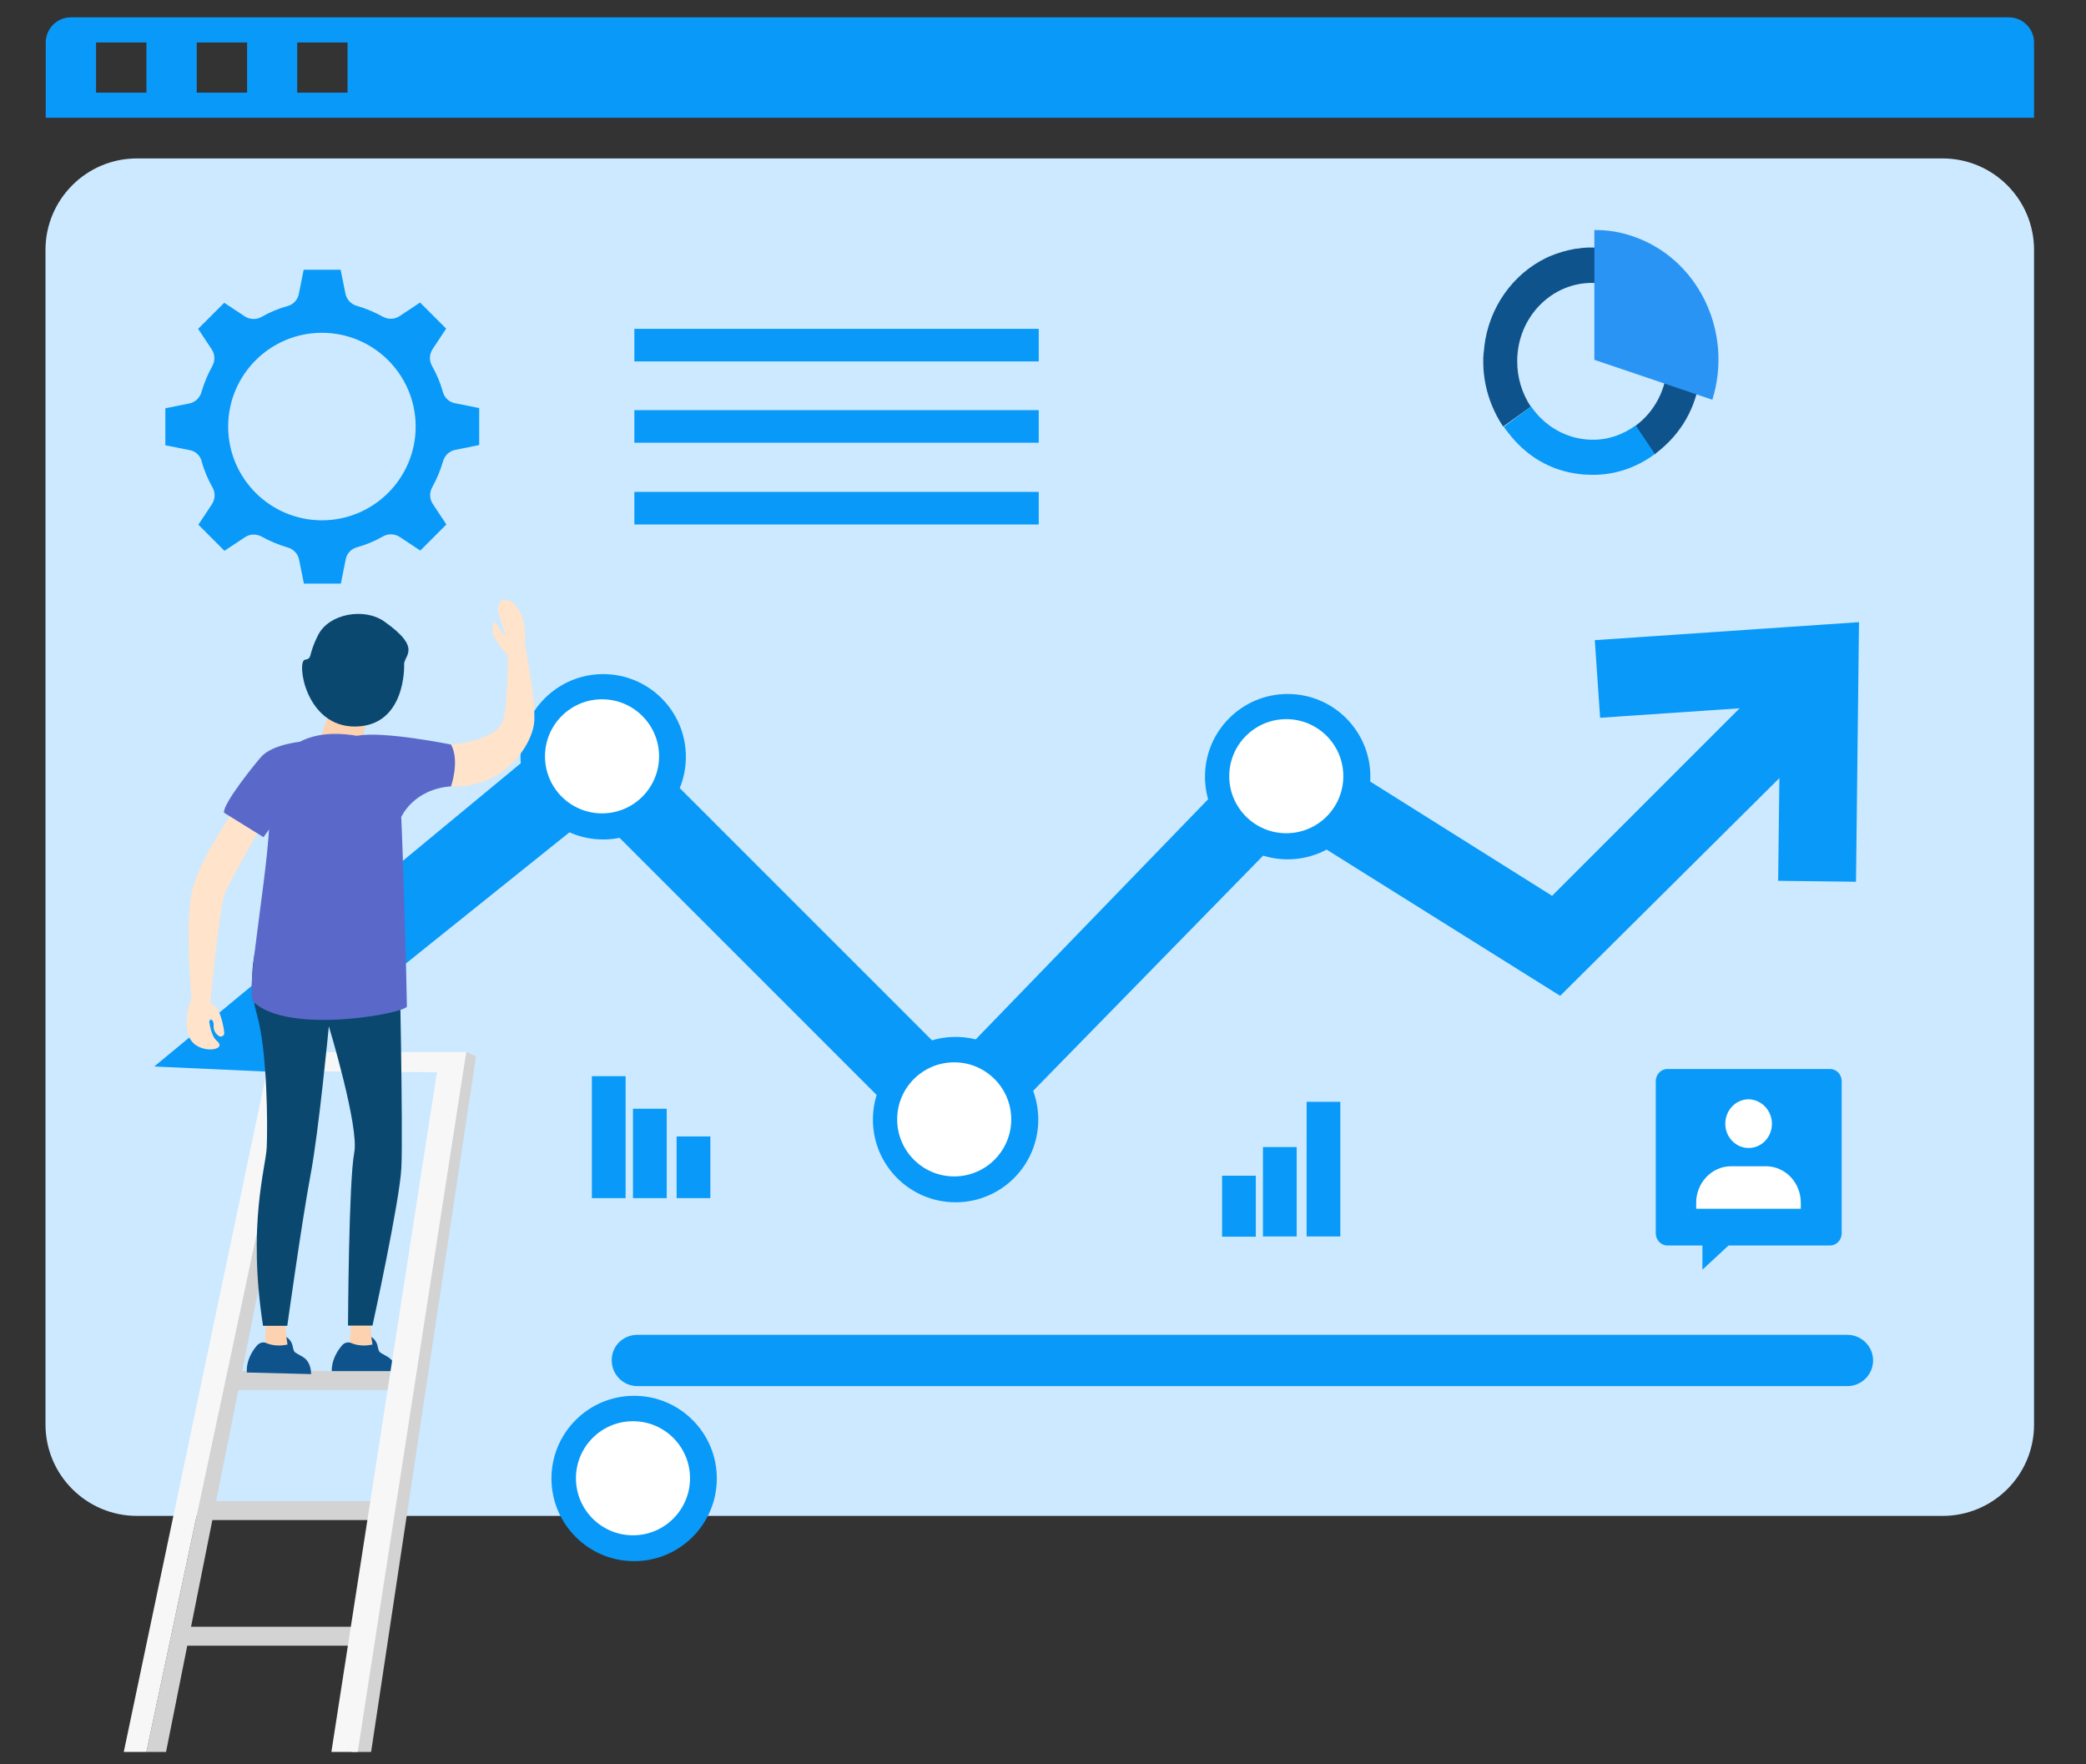 <?xml version="1.0" encoding="utf-8"?>
<!-- Generator: Adobe Illustrator 24.0.0, SVG Export Plug-In . SVG Version: 6.00 Build 0)  -->
<svg version="1.1" id="央铋_14" xmlns="http://www.w3.org/2000/svg" xmlns:xlink="http://www.w3.org/1999/xlink" x="0px" y="0px"
	 viewBox="0 0 903.3 764" style="enable-background:new 0 0 903.3 764;" xml:space="preserve">
<rect x="0" y="0" width="903.3" height="764" fill="#333333" stroke="none"/>
<style type="text/css">
	.st0{fill:#CCE9FF;}
	.st1{opacity:0.5;fill:#A6D2FF;}
	.st2{fill:#5AA0D6;}
	.st3{fill:#F56132;}
	.st4{fill:#093F68;}
	.st5{fill:#FFBC0E;}
	.st6{fill:#4B76A3;}
	.st7{fill:#DFEAEF;}
	.st8{fill:#24285B;}
	.st9{opacity:7.000000e-02;fill:#FFFFFF;enable-background:new    ;}
	.st10{fill:#0899F9;}
	.st11{fill:#FFFFFF;}
	.st12{fill:url(#SVGID_1_);}
	.st13{fill:#473F47;}
	.st14{fill:#F2F8FF;}
	.st15{fill:#FFD200;}
	.st16{opacity:0.52;}
	.st17{fill:#AACEF4;}
	.st18{fill:#FDD247;}
	.st19{fill:#F7F6F1;}
	.st20{fill:#FDF592;}
	.st21{fill:#A4BA49;}
	.st22{fill:#7DA123;}
	.st23{opacity:0.65;fill:#A2D1EB;}
	.st24{fill:#003A76;}
	.st25{fill:#E0F4FF;}
	.st26{fill:#508DBF;}
	.st27{fill:#0F598C;}
	.st28{fill:url(#SVGID_2_);}
	.st29{opacity:0.55;}
	.st30{opacity:0.45;}
	.st31{opacity:0.8;}
	.st32{opacity:0.7;}
	.st33{opacity:0.9;}
	.st34{opacity:0.5;}
	.st35{fill:#DCCEC3;}
	.st36{fill:#A2D1EB;}
	.st37{fill:#E03F60;}
	.st38{opacity:0.55;fill:#5AA0D6;}
	.st39{fill:#E1F0F7;}
	.st40{fill:#C4E2FF;}
	.st41{fill:url(#SVGID_3_);}
	.st42{fill:#B3CB51;}
	.st43{fill:#C6E05A;}
	.st44{fill:url(#SVGID_4_);}
	.st45{fill:url(#SVGID_5_);}
	.st46{fill:url(#SVGID_6_);}
	.st47{fill:url(#SVGID_7_);}
	.st48{fill:url(#SVGID_8_);}
	.st49{fill:url(#SVGID_9_);}
	.st50{fill:url(#SVGID_10_);}
	.st51{fill:url(#SVGID_11_);}
	.st52{fill:url(#SVGID_12_);}
	.st53{fill:url(#SVGID_13_);}
	.st54{fill:url(#SVGID_14_);}
	.st55{fill:url(#SVGID_15_);}
	.st56{fill:url(#SVGID_16_);}
	.st57{fill:url(#SVGID_17_);}
	.st58{fill:url(#SVGID_18_);}
	.st59{fill:url(#SVGID_19_);}
	.st60{clip-path:url(#SVGID_21_);}
	.st61{fill:url(#SVGID_22_);}
	.st62{fill:url(#SVGID_23_);}
	.st63{fill:url(#SVGID_24_);}
	.st64{fill:url(#SVGID_25_);}
	.st65{fill:#DB7121;}
	.st66{fill:#F79A45;}
	.st67{opacity:0.4;fill:#FCFCFC;}
	.st68{fill:#F8AD43;}
	.st69{fill:#2C4482;}
	.st70{fill:#AB6646;}
	.st71{fill:#604737;}
	.st72{fill:#DBA786;}
	.st73{fill:#232850;}
	.st74{fill:#7D4A2E;}
	.st75{fill:#1D1D1B;}
	.st76{fill:#F7B690;}
	.st77{fill:#EB9078;}
	.st78{fill:#454A73;}
	.st79{opacity:0.65;fill:#8C6F75;}
	.st80{fill:#382632;}
	.st81{fill:#EB8E75;}
	.st82{fill:#01666C;}
	.st83{fill:#7C8E94;}
	.st84{fill:#9FB6BE;}
	.st85{fill:#795A57;}
	.st86{fill:#A2BAE3;}
	.st87{opacity:7.000000e-02;fill:#F7F6F1;}
	.st88{fill:#A2BAE1;}
	.st89{fill:#F18A71;}
	.st90{fill:#4C98C4;}
	.st91{clip-path:url(#SVGID_27_);}
	.st92{fill:#C11E45;}
	.st93{fill:#F25777;}
	.st94{fill:#F8D24A;}
	.st95{opacity:0.5;fill:#F79A45;}
	.st96{opacity:0.55;fill:#F8D24A;}
	.st97{fill:#FFE900;}
	.st98{fill:#A6D2FF;}
	.st99{opacity:0.55;fill:#F7F6F1;}
	.st100{fill:#FF5C98;}
	.st101{fill:#2883DE;}
	.st102{fill:#05CDFF;}
	.st103{fill:#C35CFF;}
	.st104{fill:url(#SVGID_28_);}
	.st105{fill:url(#SVGID_29_);}
	.st106{fill:url(#SVGID_30_);}
	.st107{fill:#1C2040;}
	.st108{fill:url(#SVGID_31_);}
	.st109{fill:#643612;}
	.st110{fill:#F5B58F;}
	.st111{fill:url(#SVGID_32_);}
	.st112{fill:url(#SVGID_33_);}
	.st113{fill:#325878;}
	.st114{fill:#BADEFB;}
	.st115{fill:#CDCCEC;}
	.st116{fill:#EC3171;}
	.st117{fill:#CFE6FF;}
	.st118{fill:#4D9CB8;}
	.st119{fill:#73A7D1;}
	.st120{fill:#F5E16E;}
	.st121{fill:#FF7E33;}
	.st122{fill:#E4EEF6;}
	.st123{fill:#172755;}
	.st124{fill:#FDBD47;}
	.st125{fill:url(#SVGID_34_);}
	.st126{fill:#B05821;}
	.st127{fill:#1B2242;}
	.st128{fill:#222B54;}
	.st129{fill:#8A251A;}
	.st130{fill:#D46B28;}
	.st131{fill:#191F3D;}
	.st132{fill:#30ABDB;}
	.st133{fill:#F49E87;}
	.st134{fill:#E38972;}
	.st135{fill:#992F24;}
	.st136{fill:#380C0C;}
	.st137{fill:#B5382A;}
	.st138{fill:#3F4A7A;}
	.st139{fill:#0D1748;}
	.st140{fill:#E38066;}
	.st141{fill:#E68465;}
	.st142{fill:#212B54;}
	.st143{fill:#FFB68E;}
	.st144{fill:#188A8D;}
	.st145{fill:#F7F5F0;}
	.st146{fill:#E89168;}
	.st147{fill:#E1DDD3;}
	.st148{fill:#F0B68F;}
	.st149{fill:#F6A087;}
	.st150{fill:#4079E2;}
	.st151{fill:#4384B5;}
	.st152{clip-path:url(#SVGID_36_);fill:#FFFFFF;}
	.st153{clip-path:url(#SVGID_36_);}
	.st154{opacity:0.44;fill:#D1E7FF;}
	.st155{opacity:0.33;}
	.st156{clip-path:url(#SVGID_38_);}
	.st157{clip-path:url(#SVGID_40_);}
	.st158{fill:#99C7FF;}
	.st159{clip-path:url(#SVGID_42_);}
	.st160{clip-path:url(#SVGID_44_);}
	.st161{clip-path:url(#SVGID_46_);}
	.st162{clip-path:url(#SVGID_48_);}
	.st163{clip-path:url(#SVGID_50_);}
	.st164{clip-path:url(#SVGID_52_);}
	.st165{clip-path:url(#SVGID_54_);}
	.st166{clip-path:url(#SVGID_56_);}
	.st167{clip-path:url(#SVGID_58_);}
	.st168{clip-path:url(#SVGID_60_);}
	.st169{clip-path:url(#SVGID_62_);}
	.st170{clip-path:url(#SVGID_64_);}
	.st171{clip-path:url(#SVGID_66_);}
	.st172{clip-path:url(#SVGID_68_);}
	.st173{clip-path:url(#SVGID_70_);}
	.st174{clip-path:url(#SVGID_72_);}
	.st175{clip-path:url(#SVGID_74_);}
	.st176{clip-path:url(#SVGID_76_);}
	.st177{clip-path:url(#SVGID_78_);}
	.st178{clip-path:url(#SVGID_80_);}
	.st179{clip-path:url(#SVGID_82_);}
	.st180{clip-path:url(#SVGID_84_);}
	.st181{clip-path:url(#SVGID_86_);}
	.st182{fill:#E6E6E6;}
	.st183{fill:#F9F9F9;}
	.st184{fill:#9DC4E3;}
	.st185{fill:#F0C30F;}
	.st186{fill:#4B4B6D;}
	.st187{fill:#616D7D;}
	.st188{fill:#7590A2;}
	.st189{fill:#97C4DE;}
	.st190{fill:#8797AD;}
	.st191{fill:#9FB2CC;}
	.st192{fill:#58C1BC;}
	.st193{opacity:0.39;fill:#D9BCA9;}
	.st194{opacity:0.54;fill:#DCCEC3;}
	.st195{fill:#FFD143;}
	.st196{fill:#F0AD82;}
	.st197{fill:#EB8674;}
	.st198{fill:#6AB5CF;}
	.st199{fill:#BFE0F2;}
	.st200{fill:#0A3C5F;}
	.st201{fill:#F1B987;}
	.st202{fill:#C7DFED;}
	.st203{fill:#F79945;}
	.st204{fill:#A35D41;}
	.st205{fill:#BD4875;}
	.st206{fill:#B3744B;}
	.st207{fill:#2E4B5F;}
	.st208{fill:#8A1C46;}
	.st209{fill:#245880;}
	.st210{fill:#915036;}
	.st211{fill:#ED8B6F;}
	.st212{fill:#803F2D;}
	.st213{fill:#838DD6;}
	.st214{fill:#313B66;}
	.st215{fill:#C7C2AB;}
	.st216{fill:#5A69C9;}
	.st217{fill:#F7A26D;}
	.st218{fill:#FA476F;}
	.st219{opacity:0.44;}
	.st220{fill:#2E6C9E;}
	.st221{fill:#6DA6C7;}
	.st222{fill:#D4824B;}
	.st223{fill:#FFD573;}
	.st224{fill:#FF9C5A;}
	.st225{opacity:0.1;}
	.st226{fill:#87AAF9;}
	.st227{fill-rule:evenodd;clip-rule:evenodd;fill:#0988CE;}
	.st228{fill:#D4F0FF;}
	.st229{fill-rule:evenodd;clip-rule:evenodd;fill:#0899F9;}
	.st230{fill:#FF2C2C;}
	.st231{fill:url(#SVGID_87_);}
	.st232{fill:#FFCEBD;}
	.st233{fill:#13E0CE;}
	.st234{fill:#1D0B38;}
	.st235{opacity:0.19;}
	.st236{fill:none;stroke:#11578A;stroke-width:2;stroke-linecap:round;stroke-linejoin:round;stroke-miterlimit:10;}
	.st237{opacity:0.2;fill:#11578A;}
	.st238{fill:#11578A;}
	.st239{fill:#1E5387;}
	.st240{fill:#FFDAD2;}
	.st241{fill:url(#SVGID_88_);}
	.st242{fill:#FE8311;}
	.st243{fill:url(#SVGID_89_);}
	.st244{fill:url(#SVGID_90_);}
	.st245{fill:url(#SVGID_91_);}
	.st246{fill:url(#SVGID_92_);}
	.st247{fill:url(#SVGID_93_);}
	.st248{fill:url(#SVGID_94_);}
	.st249{fill:url(#SVGID_95_);}
	.st250{fill:url(#SVGID_96_);}
	.st251{fill:url(#SVGID_97_);}
	.st252{fill:url(#SVGID_98_);}
	.st253{fill:url(#SVGID_99_);}
	.st254{fill:url(#SVGID_100_);}
	.st255{fill:url(#SVGID_101_);}
	.st256{fill:url(#SVGID_102_);}
	.st257{fill:#332DA4;}
	.st258{fill:#FFAA00;}
	.st259{opacity:0.5;fill:#F8F8FF;}
	.st260{opacity:0.24;fill:#0899F9;enable-background:new    ;}
	.st261{fill:#9DEDD8;}
	.st262{fill:url(#SVGID_103_);}
	.st263{fill:#F48282;}
	.st264{fill:url(#SVGID_104_);}
	.st265{fill:url(#SVGID_105_);}
	.st266{fill:url(#SVGID_106_);}
	.st267{fill:url(#SVGID_107_);}
	.st268{fill:url(#SVGID_108_);}
	.st269{fill:url(#SVGID_109_);}
	.st270{fill:url(#SVGID_110_);}
	.st271{fill:url(#SVGID_111_);}
	.st272{fill:url(#SVGID_112_);}
	.st273{fill:url(#SVGID_113_);}
	.st274{fill:url(#SVGID_114_);}
	.st275{fill:url(#SVGID_115_);}
	.st276{fill:url(#SVGID_116_);}
	.st277{fill:#FFA310;}
	.st278{opacity:0.24;enable-background:new    ;}
	.st279{fill:url(#SVGID_117_);}
	.st280{fill:url(#SVGID_118_);}
	.st281{fill:#EEEEF4;}
	.st282{fill:#F4882F;}
	.st283{fill:#FBF472;}
	.st284{fill:#5FB3FF;}
	.st285{fill:none;stroke:#FFFFFF;stroke-width:0.5;stroke-miterlimit:10;}
	.st286{fill:#FFD366;}
	.st287{fill:url(#SVGID_119_);}
	.st288{fill:#086CA3;}
	.st289{fill:#353596;}
	.st290{clip-path:url(#SVGID_121_);fill:#0899F9;}
	.st291{opacity:0.5;fill:#B7B7B7;}
	.st292{fill:url(#SVGID_122_);}
	.st293{fill:url(#SVGID_123_);}
	.st294{opacity:0.58;fill:#0899F9;enable-background:new    ;}
	.st295{opacity:0.24;}
	.st296{opacity:0.51;fill:#CCE9FF;enable-background:new    ;}
	.st297{fill:#F7F7F7;}
	.st298{fill:#084970;}
	.st299{fill:#D3D3D3;}
	.st300{fill:#2A94F4;}
	.st301{fill:none;stroke:#FFFFFF;stroke-width:1.063;stroke-miterlimit:10;}
	.st302{fill:#0E538C;}
	.st303{fill:none;stroke:#FFFFFF;stroke-miterlimit:10;}
	.st304{fill:#2890DD;}
	.st305{fill:#FEE3CA;}
	.st306{fill:#EACDB5;}
	.st307{fill:#474747;}
	.st308{fill:#073951;}
	.st309{fill:#DB9E46;}
	.st310{opacity:0.46;fill:#FFFFFF;enable-background:new    ;}
	.st311{opacity:8.000000e-02;enable-background:new    ;}
	.st312{fill:#F4A28C;}
	.st313{opacity:0.31;fill:#CE8172;enable-background:new    ;}
	.st314{fill:#3E3E54;}
	.st315{fill:url(#SVGID_124_);}
	.st316{fill:url(#SVGID_125_);}
	.st317{fill:#EABE44;}
	.st318{opacity:0.1;fill:#2A94F4;enable-background:new    ;}
	.st319{opacity:0.19;fill:#0899F9;enable-background:new    ;}
	.st320{fill:url(#SVGID_126_);}
	.st321{fill:#FFE3CA;}
	.st322{clip-path:url(#SVGID_128_);}
	.st323{fill:#FCD2B1;}
	.st324{fill:#EAA747;}
	.st325{fill:#0B4870;}
	.st326{fill:#EB4747;}
	.st327{fill:#254368;}
	.st328{fill:#F2F2F2;}
	.st329{fill:none;stroke:#B6E7FF;stroke-miterlimit:10;}
	.st330{fill:#B6E7FF;}
	.st331{opacity:0.14;fill:#0899F9;enable-background:new    ;}
	.st332{fill:#F6F6F6;}
	.st333{opacity:0.4;fill:#0899F9;enable-background:new    ;}
	.st334{opacity:0.4;fill:#CCE9FF;enable-background:new    ;}
	.st335{opacity:8.000000e-02;fill:#0F0F0F;enable-background:new    ;}
	.st336{fill:#FFBCC6;}
	.st337{opacity:0.22;fill:#FFFFFF;enable-background:new    ;}
	.st338{opacity:0.46;fill:#0899F9;enable-background:new    ;}
	.st339{fill:#333333;}
	.st340{opacity:0.18;fill:#0899F9;enable-background:new    ;}
	.st341{opacity:0.35;fill:#0899F9;enable-background:new    ;}
	.st342{fill:none;stroke:url(#SVGID_129_);stroke-width:0.603;stroke-miterlimit:9.42;}
	.st343{fill:url(#SVGID_130_);}
	.st344{fill:url(#SVGID_131_);}
	.st345{fill:#020202;}
	.st346{fill:none;stroke:#FFFFFF;stroke-width:0.999;stroke-miterlimit:9.42;}
	.st347{fill:#FC682D;}
	.st348{fill:#FFBBAB;}
	.st349{fill:#282328;}
	.st350{opacity:0.1;fill:#020202;enable-background:new    ;}
	.st351{fill:url(#SVGID_132_);}
	.st352{fill:#E0A194;}
	.st353{fill:url(#SVGID_133_);}
	.st354{fill:url(#SVGID_134_);}
	.st355{fill:url(#SVGID_135_);}
	.st356{fill:url(#SVGID_136_);}
	.st357{fill:url(#SVGID_137_);}
	.st358{fill:url(#SVGID_138_);}
	.st359{fill:url(#SVGID_139_);}
	.st360{fill:url(#SVGID_140_);}
	.st361{fill:#EAEAEA;}
	
		.st362{opacity:0.43;fill:none;stroke:#F8F8F8;stroke-width:0.308;stroke-linecap:round;stroke-linejoin:round;stroke-miterlimit:10.275;enable-background:new    ;}
	.st363{fill:#FCBCB8;}
	.st364{fill:#F7A463;}
	.st365{opacity:0.41;}
	.st366{fill:url(#SVGID_141_);}
	.st367{opacity:0.53;fill:#0899F9;enable-background:new    ;}
	.st368{fill:url(#SVGID_142_);}
	.st369{fill:url(#SVGID_143_);}
	.st370{fill:#605860;}
	.st371{opacity:0.5;fill:#0899F9;enable-background:new    ;}
	.st372{fill:#EEA886;}
	.st373{fill:#A77860;}
	.st374{fill:#EEA987;}
	.st375{fill:#313657;}
	.st376{fill:#494F80;}
	.st377{fill:#D6C5BE;}
	.st378{fill:#997761;}
	.st379{opacity:0.45;fill:#E6E6E6;enable-background:new    ;}
	.st380{opacity:0.51;fill:#0899F9;enable-background:new    ;}
	.st381{opacity:0.12;enable-background:new    ;}
	.st382{fill:none;stroke:url(#SVGID_144_);stroke-width:0.603;stroke-miterlimit:9.42;}
	.st383{fill:url(#SVGID_145_);}
	.st384{fill:url(#SVGID_146_);}
	.st385{fill:url(#SVGID_147_);}
	.st386{opacity:0.31;fill:#0899F9;enable-background:new    ;}
	.st387{fill:url(#SVGID_148_);}
	.st388{fill:url(#SVGID_149_);}
	.st389{fill:#CE9E95;}
	.st390{fill:#AF807A;}
	.st391{fill:url(#SVGID_150_);}
	.st392{fill:#EC9C7D;}
	.st393{fill:#F89659;}
	.st394{fill:#FDB9A9;}
	.st395{fill:#DE9F93;}
	.st396{fill:#DC9BD5;}
	.st397{fill:url(#SVGID_151_);}
	.st398{fill:url(#SVGID_152_);}
	.st399{fill:url(#SVGID_153_);}
	.st400{fill:url(#SVGID_154_);}
	.st401{fill:url(#SVGID_155_);}
	.st402{fill:url(#SVGID_156_);}
	.st403{fill:url(#SVGID_157_);}
	.st404{fill:url(#SVGID_158_);}
	.st405{fill:url(#SVGID_159_);}
	.st406{fill:url(#SVGID_160_);}
	.st407{fill:url(#SVGID_161_);}
	.st408{fill:url(#SVGID_162_);}
	.st409{fill:url(#SVGID_163_);}
	.st410{fill:url(#SVGID_164_);}
	.st411{fill:url(#SVGID_165_);}
	.st412{fill:url(#SVGID_166_);}
	.st413{fill:url(#SVGID_167_);}
	.st414{fill:url(#SVGID_168_);}
	.st415{fill:#231F20;}
	.st416{fill:#D1D3D4;}
	.st417{fill:#E6E7E8;}
	.st418{fill:#FFFFFF;stroke:#231F20;stroke-width:1.015;stroke-linecap:round;stroke-linejoin:round;stroke-miterlimit:4.06;}
	.st419{fill:url(#SVGID_169_);}
	.st420{fill:url(#SVGID_170_);}
	.st421{fill:url(#SVGID_171_);}
	.st422{fill:#FBC6D7;}
	.st423{fill:url(#SVGID_172_);}
	.st424{fill:url(#SVGID_173_);}
	.st425{fill:url(#SVGID_174_);}
	.st426{fill:url(#SVGID_175_);}
	.st427{fill:url(#SVGID_176_);}
	.st428{fill:url(#SVGID_177_);}
	.st429{fill:url(#SVGID_178_);}
	.st430{fill:url(#SVGID_179_);}
	.st431{fill:url(#SVGID_180_);}
	.st432{fill:url(#SVGID_181_);}
	.st433{fill:url(#SVGID_182_);}
	.st434{fill:url(#SVGID_183_);}
	.st435{fill:url(#SVGID_184_);}
	.st436{fill:url(#SVGID_185_);}
	.st437{fill:url(#SVGID_186_);}
	.st438{fill:url(#SVGID_187_);}
	.st439{fill:url(#SVGID_188_);}
	.st440{fill:url(#SVGID_189_);}
	.st441{fill:url(#SVGID_190_);}
	.st442{fill:url(#SVGID_191_);}
	.st443{fill:url(#SVGID_192_);}
	.st444{fill:url(#SVGID_193_);}
	.st445{fill:url(#SVGID_194_);}
	.st446{fill:url(#SVGID_195_);}
	.st447{fill:url(#SVGID_196_);}
	.st448{fill:url(#SVGID_197_);}
	.st449{fill:url(#SVGID_198_);}
	.st450{fill:url(#SVGID_199_);}
	.st451{fill:url(#SVGID_200_);}
	.st452{fill:url(#SVGID_201_);}
	.st453{fill:url(#SVGID_202_);}
	.st454{fill:#0899F9;stroke:#0899F9;stroke-width:0.7;stroke-miterlimit:10;}
	.st455{opacity:0.3;}
	.st456{fill:#FA968C;}
	.st457{fill:#FAB9AF;}
	.st458{fill:#F57A2F;}
	.st459{fill:#0091C8;}
	.st460{fill:#FF8C46;}
	.st461{fill:#41378C;}
	.st462{fill:none;stroke:#00AEF0;stroke-width:2;stroke-miterlimit:10;}
	.st463{fill:none;stroke:#727272;stroke-miterlimit:10;}
	.st464{opacity:0.4;fill:#2A94F4;enable-background:new    ;}
	.st465{fill:#41B4E6;}
	.st466{fill:#CD5014;}
	.st467{fill:#5B275A;}
	.st468{fill:#431540;}
	.st469{fill:#D51B52;}
	.st470{fill:#2DA974;}
	.st471{fill:#E5A42C;}
	.st472{fill:#E4EEF3;}
	.st473{fill:#FCD0B1;}
</style>
<path class="st0" d="M841.2,656.4H59.3c-21.8,0-39.6-17.7-39.6-39.6V108.2c0-21.8,17.7-39.6,39.6-39.6h781.9
	c21.8,0,39.6,17.7,39.6,39.6v508.7C880.8,638.7,863.1,656.4,841.2,656.4z"/>
<path class="st10" d="M87.3,199.7c1.1,4,2.7,7.8,4.8,11.5c1.2,2.2,1.1,4.9-0.3,7.1l-5.9,8.9l11.3,11.3l8.9-5.9
	c2.1-1.4,4.8-1.5,7.1-0.3c3.6,2,7.4,3.6,11.5,4.8c2.4,0.7,4.3,2.7,4.8,5.2l2.1,10.4h16l2.1-10.5c0.5-2.5,2.3-4.5,4.8-5.2
	c4-1.1,7.8-2.7,11.5-4.8c2.2-1.2,4.9-1.1,7.1,0.3l8.9,5.9l11.3-11.3l-5.9-8.9c-1.4-2.1-1.5-4.8-0.3-7.1c2-3.6,3.6-7.4,4.8-11.5
	c0.7-2.4,2.7-4.3,5.2-4.8l10.4-2.1v-16l-10.5-2.1c-2.5-0.5-4.5-2.3-5.2-4.8c-1.1-4-2.7-7.8-4.8-11.5c-1.2-2.2-1.1-4.9,0.3-7.1
	l5.9-8.9l-11.3-11.3l-8.9,5.9c-2.1,1.4-4.8,1.5-7.1,0.3c-3.6-2-7.4-3.6-11.5-4.8c-2.4-0.7-4.3-2.7-4.8-5.2l-2.1-10.4h-16l-2.1,10.5
	c-0.5,2.5-2.3,4.5-4.8,5.2c-4,1.1-7.8,2.7-11.5,4.8c-2.2,1.2-4.9,1.1-7.1-0.3l-8.9-5.9l-11.3,11.3l5.9,8.9c1.4,2.1,1.5,4.8,0.3,7.1
	c-2,3.6-3.6,7.4-4.8,11.5c-0.7,2.4-2.7,4.3-5.2,4.8l-10.4,2.1v16l10.5,2.1C84.6,195.3,86.7,197.2,87.3,199.7z M139.4,144.1
	c22.4,0,40.6,18.2,40.6,40.6s-18.2,40.6-40.6,40.6c-22.4,0-40.6-18.2-40.6-40.6C98.8,162.3,117,144.1,139.4,144.1z"/>
<path class="st10" d="M880.8,18.4c0-6-4.9-10.9-10.9-10.9H30.7c-6,0-10.9,4.9-10.9,10.9V51h861L880.8,18.4L880.8,18.4z M63.4,40.1
	H41.6V18.4h21.8V40.1z M106.9,40.1H85.2V18.4h21.8V40.1z M150.5,40.1h-21.8V18.4h21.8V40.1z"/>
<path class="st10" d="M737.2,539.3v10.5l11.3-10.5h44c2.8,0,5-2.4,5-5.3v-65.8c0-2.9-2.2-5.3-5-5.3H722c-2.8,0-5,2.4-5,5.3V534
	c0,2.9,2.2,5.3,5,5.3h7.5H737.2L737.2,539.3z"/>
<g>
	<path class="st11" d="M779.8,523.4c0,0,0-1.7,0-2.6c0-8.8-6.8-15.8-15.1-15.8c-2.7,0-12.3,0-15.1,0c-8.3,0-15.1,7.1-15.1,15.8
		c0,0.9,0,2.6,0,2.6H779.8z"/>
	<path class="st11" d="M767.3,486.6c0,5.8-4.5,10.5-10.1,10.5c-5.5,0-10.1-4.7-10.1-10.5s4.5-10.6,10.1-10.6
		C762.7,476.1,767.3,480.8,767.3,486.6z"/>
</g>
<rect x="274.7" y="142.4" class="st10" width="175.1" height="14.1"/>
<rect x="274.7" y="177.6" class="st10" width="175.1" height="14.1"/>
<rect x="274.7" y="213" class="st10" width="175.1" height="14.1"/>
<g>
	<path class="st302" d="M718.9,194.8c10.6-8.8,16.7-20.9,17.5-35c0.1-0.9,0.1-1.7,0.1-2.6l0,0l0,0c0.1-5.4-0.6-10.1-2.1-15.2
		c-0.1-0.2-0.1-0.2-0.2-0.4c0,0.2,0.1,0.2,0.2,0.4l-13.9,4.5c1,3.3,1.5,6.9,1.5,10.6l0,0c-0.2,11.3-5.5,21.2-13.8,27.3l8.3,12.4
		C717.3,196,718.1,195.5,718.9,194.8z"/>
	<path class="st302" d="M662.9,176.1c-3.8-5.7-6-12.6-5.9-20.1c0.2-18.8,15-33.8,32.9-33.5c14.4,0.2,26.5,10.2,30.5,23.9l13.9-4.5
		c0-0.2-0.1-0.2-0.2-0.4c-0.2-0.6-0.4-1.2-0.6-1.8c-0.1-0.2-0.1-0.3-0.2-0.5c-6.6-18.6-22.5-30.8-41.4-31.9c-0.4,0-0.9,0-1.3-0.1
		c-0.2,0-0.4,0-0.6,0h-0.1c-0.7,0-1.2,0-1.9,0c-0.2,0-0.4,0-0.6,0c-0.5,0-1,0.1-1.5,0.1c-0.3,0-0.7,0.1-1,0.1
		c-0.2,0-0.6,0.1-0.8,0.1c-0.6,0.1-1.2,0.2-1.7,0.2h-0.1c-4,0.7-7.8,1.8-11.5,3.4c-0.4,0.2-0.9,0.4-1.3,0.6l0,0
		c-14.4,7-24.9,21.5-26.8,38.8c0,0.1,0,0.2,0,0.3c-0.1,0.6-0.1,1.2-0.2,1.7c0,0.3-0.1,0.6-0.1,0.9c0,0.4,0,0.8-0.1,1.2
		c0,0.3,0,0.7,0,1c-0.2,10.8,3.1,20.8,8.6,29.1L662.9,176.1z"/>
	<path class="st10" d="M716.6,196.6l-8.3-12.4c-5.4,4-12.1,6.4-19.2,6.2l0,0c-10.8-0.2-20.3-5.9-26.1-14.4l-11.8,8.8l0,0
		c0.5,0.8,1.1,1.6,1.7,2.3c7.9,10.5,18.7,16.8,31.3,18.2c0.1,0,0.2,0,0.2,0c0.7,0.1,1.3,0.2,1.9,0.2h0.1c0.2,0,0.4,0,0.6,0
		c0.7,0,1.3,0.1,2,0.1c10.1,0.2,19.5-3.1,27.2-8.7C717.1,196.3,717.3,196,716.6,196.6z"/>
	<g>
		<g>
			<g>
				<path class="st300" d="M690.4,155.8l51.1,17.3c9.2-29.6-6.3-61.3-34.5-70.8c-5.6-1.9-10.6-2.7-16.6-2.7L690.4,155.8L690.4,155.8
					z"/>
			</g>
		</g>
	</g>
</g>
<polygon class="st10" points="413,507.5 257.3,351.8 117.3,464.1 66.8,461.8 257.3,304.2 413,459.9 554.3,313.9 672.1,387.9 
	769.5,290.5 793.3,314.3 675.6,431.2 559,358.2 "/>
<circle class="st10" cx="274.6" cy="640.2" r="35.8"/>
<circle class="st11" cx="274.1" cy="640.1" r="24.7"/>
<circle class="st10" cx="413.8" cy="484.8" r="35.8"/>
<circle class="st11" cx="413.2" cy="484.7" r="24.7"/>
<circle class="st10" cx="557.6" cy="336.3" r="35.8"/>
<circle class="st11" cx="557" cy="336.1" r="24.7"/>
<circle class="st10" cx="261.2" cy="327.7" r="35.8"/>
<circle class="st11" cx="260.7" cy="327.5" r="24.7"/>
<polygon class="st10" points="803.7,381.8 770,381.4 770.9,305.5 692.9,310.8 690.6,277.2 805,269.4 "/>
<rect x="256.3" y="466" class="st10" width="14.6" height="52.8"/>
<rect x="274.1" y="480.1" class="st10" width="14.6" height="38.7"/>
<rect x="293" y="492.1" class="st10" width="14.6" height="26.7"/>
<rect x="529.2" y="509.1" class="st10" width="14.6" height="26.4"/>
<rect x="546.9" y="496.7" class="st10" width="14.6" height="38.7"/>
<rect x="565.8" y="477.1" class="st10" width="14.6" height="58.3"/>
<path class="st10" d="M276,578h524c6.1,0,11.1,5,11.1,11.1v0c0,6.1-5,11.1-11.1,11.1H276c-6.1,0-11.1-5-11.1-11.1v0
	C264.8,582.9,269.8,578,276,578z"/>
<g>
	<path class="st323" d="M151.5,581.5L152,570l8.2,2.5l1.6,14.3C161.7,586.8,153.9,587.3,151.5,581.5z"/>
	<path class="st302" d="M152.2,581.6c1.9,0.8,5.1,1.5,9.1,0.6l-0.5-3.3c0,0,2.3,1.3,2.8,4.3c0.6,2.9,0.7,2.1,4.4,4.4
		c3.8,2.3,3.5,7.4,3.5,7.4l-27.8-0.7c0,0-0.8-5.6,4.3-11.6C149,581.4,150.7,580.9,152.2,581.6z"/>
	<path class="st321" d="M104.8,345.8c0,0-18.7,25.4-21.8,40.8c-3.2,15.4,0.2,49,0.2,49h7.7c0,0,4-42.9,6.6-49
		c2.6-6.2,19.1-35,19.1-35L104.8,345.8z"/>
	<g>
		<rect x="101.6" y="593.7" class="st299" width="71" height="8.2"/>
		<rect x="86.5" y="650" class="st299" width="76.3" height="8.2"/>
		<rect x="79.6" y="704.4" class="st299" width="76.3" height="8.2"/>
		<polygon class="st299" points="71.9,758.6 63.4,758.6 126.1,463.8 130.8,463.8 		"/>
		<polygon class="st299" points="160.7,758.6 152.2,758.6 201.9,455.5 206.1,457.5 		"/>
		<polyline class="st297" points="143.5,758.6 189.2,464.3 126.1,463.8 63.4,758.6 53.6,758.6 117.3,455.5 201.9,455.5 154.9,758.6 
			142.1,758.6 		"/>
	</g>
	<path class="st323" d="M114.8,581.5l0.4-11.5l8.2,2.5l1.6,14.3C124.9,586.8,117.1,587.3,114.8,581.5z"/>
	<path class="st321" d="M195.3,322.4c0,0,20.2-1.5,22.6-10.8s2-34.6,2-34.6h7c0,0,4.8,23.5,4.5,34.6c-0.3,11.1-13.8,30.1-36.2,28.9
		C173,339.3,195.3,322.4,195.3,322.4z"/>
	<path class="st216" d="M129.8,321.2c0,0-11.7,1.2-16.5,6.3C111,330,96.4,348,97,351.9l17.1,10.6l14-19.4L129.8,321.2z"/>
	<path class="st325" d="M111.5,407.9c0,0-5,14.9-0.3,31.2c4.7,16.3,4.7,49.2,4.3,57.8s-8.4,33.4-1.6,77.2h1.6h8.9
		c0,0,6.4-45.9,10.1-65.5c3.5-18.4,7.9-64.2,7.9-64.2s13.2,43.5,11,54.7c-2.4,12.3-2.7,74.9-2.7,74.9h10.6c0,0,11.8-53.9,12.5-68.3
		c0.8-14.5-0.9-95.6-0.9-95.6S137.8,386.2,111.5,407.9z"/>
	<polygon class="st323" points="147.6,292.9 136.9,325.7 156.2,329.5 160.5,295.5 	"/>
	<path class="st216" d="M158.5,319.4c0,0,13.1,2.7,14.5,19.8c1.3,17.2,3.2,90.3,3.2,96.6c-0.4,2.9-51.4,12.6-66.6-2.1
		c-3.8-3.8,8.7-67.4,6.9-84.1C114.7,332.9,124.7,311.7,158.5,319.4z"/>
	<path class="st216" d="M173.8,353.7c0,0,5.2-12,21.5-13.2c0,0,3.9-11.1,0-18.1c0,0-29.4-6-40.6-3.8
		C143.4,320.9,173.8,353.7,173.8,353.7z"/>
	<path class="st321" d="M226.8,283.3c0,0,2.2-11.8-1.7-18.4c-2.3-4-4.9-5.8-7.4-5.1c-1.7,0.5-2.4,3.5-2,5.2c0.6,2.2,2.4,8.2,3.4,9.9
		c0,0-1.8,0-3.6-4c-1.8-3.9-3.1,1.8-1.7,4.5C215.9,279.3,222.9,290,226.8,283.3z"/>
	<path class="st302" d="M115.4,581.6c1.9,0.8,5.1,1.5,9.1,0.6l-0.5-3.3c0,0,2.3,1.3,2.8,4.3c0.6,2.9,0.7,2.1,4.4,4.4
		c3.8,2.3,3.5,7.4,3.5,7.4l-27.8-0.7c0,0-0.8-5.6,4.3-11.6C112.3,581.4,114,580.9,115.4,581.6z"/>
	<path class="st325" d="M175,288c-0.5-4.1,8.4-6.9-8.6-18.9c-8.7-6.1-23.9-3.4-28.6,5.8c-4.7,9.2-2.2,10.1-5.8,10.8
		c-3.6,0.7,0.2,29.2,22,28.9C175.9,314.2,175,288,175,288z"/>
	<path class="st321" d="M90.4,431.6c0,0-1.3,15.1,3.6,19.2c4.9,4.2-8.6,6-12-1.6c-3.3-7.7,1.2-17.6,1.2-17.6H90.4z"/>
	<path class="st321" d="M89.1,433.6c0,0,4.5,0.8,6.2,5.7c1,2.8,1.6,5.7,1.8,7.8c0.2,1.3-1.3,2.3-2.5,1.4c-1.1-0.9-2.2-2.1-2.1-4.3
		c0.4-4.6-5.2-3.3-5.2-3.3S85.6,435.5,89.1,433.6z"/>
</g>
</svg>
